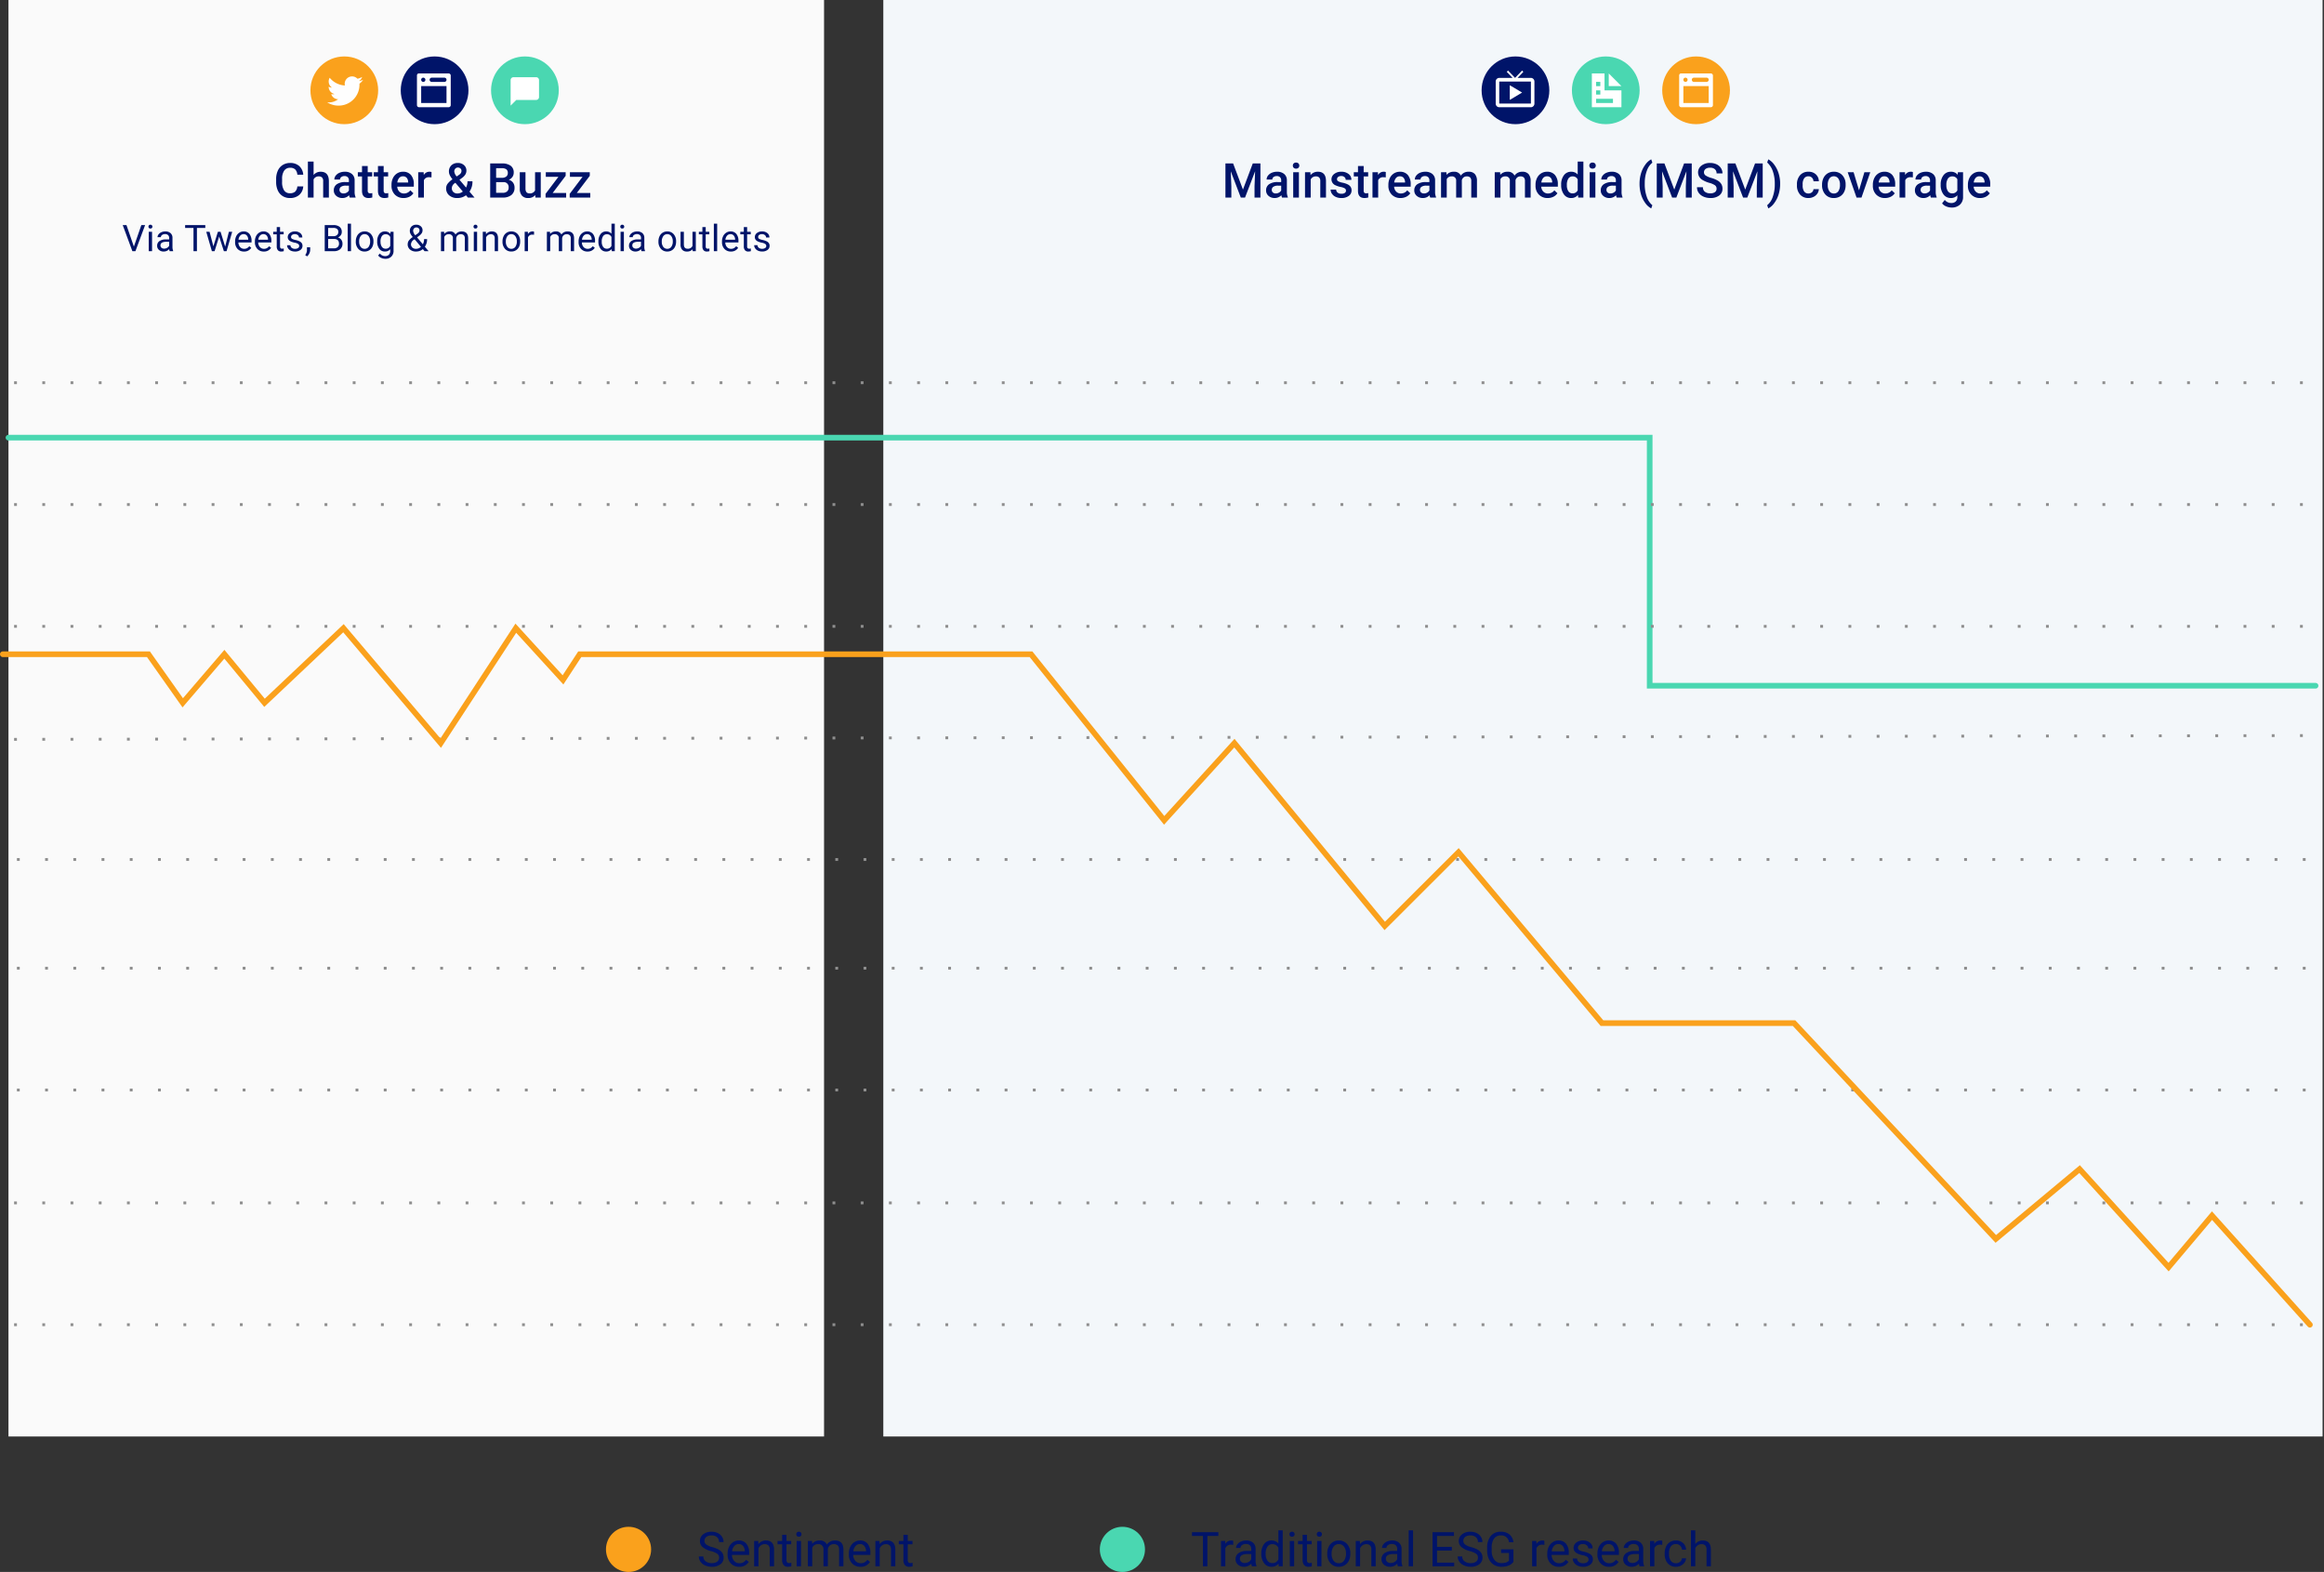 <svg xmlns="http://www.w3.org/2000/svg" width="823.501" height="557" viewBox="0 0 823.501 557">
  <rect x="0" y="0" width="823.501" height="557" fill="#333333" stroke="none"/>
  <g id="Component_118_1" data-name="Component 118 – 1" transform="translate(1)">
    <g id="Rectangle_8758" data-name="Rectangle 8758" transform="translate(312)" fill="#f3f7fa" stroke="#707070" stroke-width="1" stroke-dasharray="0 10">
      <rect width="510" height="509" stroke="none"/>
      <rect x="0.5" y="0.5" width="509" height="508" fill="none"/>
    </g>
    <g id="Rectangle_8759" data-name="Rectangle 8759" transform="translate(2)" fill="#fafafa" stroke="#707070" stroke-width="1" stroke-dasharray="0 10">
      <rect width="289" height="509" stroke="none"/>
      <rect x="0.5" y="0.5" width="288" height="508" fill="none"/>
    </g>
    <g id="Group_22987" data-name="Group 22987" transform="translate(-1034.029 -1345)">
      <path id="Path_12235" data-name="Path 12235" d="M4.964-5.387A7.494,7.494,0,0,1,1.98-6.836a2.768,2.768,0,0,1-.934-2.121,2.923,2.923,0,0,1,1.141-2.362,4.536,4.536,0,0,1,2.968-.934,4.951,4.951,0,0,1,2.22.481,3.651,3.651,0,0,1,1.511,1.328,3.4,3.4,0,0,1,.535,1.851h-1.6a2.2,2.2,0,0,0-.7-1.722,2.842,2.842,0,0,0-1.967-.627,2.907,2.907,0,0,0-1.839.519,1.729,1.729,0,0,0-.66,1.44,1.556,1.556,0,0,0,.627,1.249A6.152,6.152,0,0,0,5.416-6.8a9.879,9.879,0,0,1,2.357.934A3.577,3.577,0,0,1,9.035-4.673a3.04,3.04,0,0,1,.411,1.6A2.824,2.824,0,0,1,8.3-.718,4.884,4.884,0,0,1,5.238.166,5.681,5.681,0,0,1,2.914-.311,3.911,3.911,0,0,1,1.249-1.619,3.191,3.191,0,0,1,.664-3.5h1.6a2.082,2.082,0,0,0,.809,1.731,3.408,3.408,0,0,0,2.162.635,3.133,3.133,0,0,0,1.934-.515,1.672,1.672,0,0,0,.672-1.4,1.641,1.641,0,0,0-.623-1.374A7.178,7.178,0,0,0,4.964-5.387ZM14.975.166A3.924,3.924,0,0,1,12-1.033a4.452,4.452,0,0,1-1.146-3.208v-.282a5.39,5.39,0,0,1,.51-2.386A3.982,3.982,0,0,1,12.8-8.554a3.59,3.59,0,0,1,1.988-.594,3.364,3.364,0,0,1,2.723,1.154,5,5,0,0,1,.971,3.3v.639H12.393a3.193,3.193,0,0,0,.776,2.146,2.44,2.44,0,0,0,1.888.818,2.675,2.675,0,0,0,1.378-.332,3.462,3.462,0,0,0,.988-.88l.938.73A3.772,3.772,0,0,1,14.975.166Zm-.191-8.052a2.048,2.048,0,0,0-1.561.677,3.288,3.288,0,0,0-.78,1.9h4.5v-.116a2.925,2.925,0,0,0-.631-1.814A1.928,1.928,0,0,0,14.784-7.886Zm6.923-1.1.05,1.129a3.273,3.273,0,0,1,2.689-1.295q2.847,0,2.872,3.212V0H25.782V-5.943a2.068,2.068,0,0,0-.444-1.436,1.78,1.78,0,0,0-1.357-.465,2.216,2.216,0,0,0-1.312.4A2.706,2.706,0,0,0,21.79-6.4V0H20.254V-8.981Zm10.011-2.175v2.175h1.677v1.187H31.717v5.57a1.244,1.244,0,0,0,.224.809.944.944,0,0,0,.764.27,3.718,3.718,0,0,0,.73-.1V0a4.452,4.452,0,0,1-1.179.166A1.912,1.912,0,0,1,30.7-.457a2.675,2.675,0,0,1-.523-1.768v-5.57H28.546V-8.981h1.635v-2.175ZM36.855,0H35.32V-8.981h1.536ZM35.2-11.364a.917.917,0,0,1,.228-.631.857.857,0,0,1,.677-.257.87.87,0,0,1,.681.257.907.907,0,0,1,.232.631.877.877,0,0,1-.232.623.886.886,0,0,1-.681.249.872.872,0,0,1-.677-.249A.886.886,0,0,1,35.2-11.364Zm5.562,2.382.042,1a3.317,3.317,0,0,1,2.665-1.162A2.568,2.568,0,0,1,46.028-7.7a3.4,3.4,0,0,1,1.166-1.046,3.445,3.445,0,0,1,1.7-.4q2.955,0,3,3.129V0H50.361V-5.927a2.062,2.062,0,0,0-.44-1.44,1.937,1.937,0,0,0-1.478-.477,2.036,2.036,0,0,0-1.419.51,2.071,2.071,0,0,0-.656,1.374V0H44.824V-5.885a1.713,1.713,0,0,0-1.917-1.959A2.055,2.055,0,0,0,40.84-6.558V0H39.3V-8.981ZM57.939.166a3.924,3.924,0,0,1-2.972-1.2,4.452,4.452,0,0,1-1.146-3.208v-.282a5.39,5.39,0,0,1,.51-2.386A3.982,3.982,0,0,1,55.76-8.554a3.59,3.59,0,0,1,1.988-.594,3.364,3.364,0,0,1,2.723,1.154,5,5,0,0,1,.971,3.3v.639H55.358a3.193,3.193,0,0,0,.776,2.146,2.44,2.44,0,0,0,1.888.818A2.675,2.675,0,0,0,59.4-1.419a3.462,3.462,0,0,0,.988-.88l.938.73A3.772,3.772,0,0,1,57.939.166Zm-.191-8.052a2.048,2.048,0,0,0-1.561.677,3.288,3.288,0,0,0-.78,1.9h4.5v-.116a2.925,2.925,0,0,0-.631-1.814A1.928,1.928,0,0,0,57.749-7.886Zm6.923-1.1.05,1.129a3.273,3.273,0,0,1,2.689-1.295q2.847,0,2.872,3.212V0H68.747V-5.943A2.068,2.068,0,0,0,68.3-7.379a1.78,1.78,0,0,0-1.357-.465,2.216,2.216,0,0,0-1.312.4,2.706,2.706,0,0,0-.88,1.046V0H63.219V-8.981Zm10.011-2.175v2.175h1.677v1.187H74.682v5.57a1.244,1.244,0,0,0,.224.809.944.944,0,0,0,.764.27,3.718,3.718,0,0,0,.73-.1V0a4.452,4.452,0,0,1-1.179.166,1.912,1.912,0,0,1-1.552-.623,2.675,2.675,0,0,1-.523-1.768v-5.57H71.511V-8.981h1.635v-2.175Z" transform="translate(1280 1900)" fill="#001469"/>
      <path id="Path_12236" data-name="Path 12236" d="M9.753-10.774H5.869V0H4.283V-10.774H.407v-1.312H9.753ZM15.024-7.6a4.6,4.6,0,0,0-.755-.058,2.024,2.024,0,0,0-2.05,1.287V0H10.683V-8.981h1.494L12.2-7.944a2.391,2.391,0,0,1,2.142-1.2,1.569,1.569,0,0,1,.681.116ZM21.648,0a3.226,3.226,0,0,1-.216-.946A3.426,3.426,0,0,1,18.876.166,3.17,3.17,0,0,1,16.7-.585a2.43,2.43,0,0,1-.851-1.905,2.539,2.539,0,0,1,1.067-2.179,5.029,5.029,0,0,1,3-.776h1.494v-.706a1.725,1.725,0,0,0-.481-1.282,1.935,1.935,0,0,0-1.419-.477,2.239,2.239,0,0,0-1.378.415,1.223,1.223,0,0,0-.556,1H16.029a2.119,2.119,0,0,1,.477-1.3A3.258,3.258,0,0,1,17.8-8.782a4.356,4.356,0,0,1,1.8-.365,3.551,3.551,0,0,1,2.432.776,2.8,2.8,0,0,1,.913,2.137V-2.1a5.054,5.054,0,0,0,.315,1.967V0ZM19.1-1.17a2.7,2.7,0,0,0,1.37-.374,2.259,2.259,0,0,0,.938-.971V-4.358H20.2q-2.822,0-2.822,1.652a1.4,1.4,0,0,0,.481,1.129A1.85,1.85,0,0,0,19.1-1.17Zm5.877-3.4a5.261,5.261,0,0,1,.979-3.324,3.1,3.1,0,0,1,2.565-1.258,3.115,3.115,0,0,1,2.5,1.079V-12.75h1.536V0H31.145L31.07-.963A3.127,3.127,0,0,1,28.5.166a3.068,3.068,0,0,1-2.544-1.278,5.321,5.321,0,0,1-.984-3.337Zm1.536.174A3.984,3.984,0,0,0,27.144-2a2.039,2.039,0,0,0,1.743.863A2.24,2.24,0,0,0,31.02-2.449V-6.574A2.257,2.257,0,0,0,28.9-7.844a2.049,2.049,0,0,0-1.76.872A4.386,4.386,0,0,0,26.513-4.391ZM36.606,0H35.071V-8.981h1.536Zm-1.66-11.364a.917.917,0,0,1,.228-.631.857.857,0,0,1,.677-.257.87.87,0,0,1,.681.257.907.907,0,0,1,.232.631.877.877,0,0,1-.232.623.886.886,0,0,1-.681.249.872.872,0,0,1-.677-.249A.886.886,0,0,1,34.946-11.364Zm6.2.208v2.175h1.677v1.187H41.147v5.57a1.244,1.244,0,0,0,.224.809.944.944,0,0,0,.764.27,3.718,3.718,0,0,0,.73-.1V0a4.452,4.452,0,0,1-1.179.166,1.912,1.912,0,0,1-1.552-.623,2.675,2.675,0,0,1-.523-1.768v-5.57H37.976V-8.981h1.635v-2.175ZM46.285,0H44.75V-8.981h1.536Zm-1.66-11.364a.917.917,0,0,1,.228-.631.857.857,0,0,1,.677-.257.87.87,0,0,1,.681.257.907.907,0,0,1,.232.631.877.877,0,0,1-.232.623.886.886,0,0,1-.681.249.872.872,0,0,1-.677-.249A.886.886,0,0,1,44.625-11.364Zm3.71,6.79a5.3,5.3,0,0,1,.519-2.374A3.87,3.87,0,0,1,50.3-8.575a3.932,3.932,0,0,1,2.113-.573,3.788,3.788,0,0,1,2.968,1.27A4.886,4.886,0,0,1,56.512-4.5v.108a5.351,5.351,0,0,1-.5,2.353A3.813,3.813,0,0,1,54.573-.415a3.977,3.977,0,0,1-2.146.581A3.778,3.778,0,0,1,49.469-1.1a4.861,4.861,0,0,1-1.133-3.362Zm1.544.183a3.842,3.842,0,0,0,.693,2.4,2.218,2.218,0,0,0,1.855.9A2.2,2.2,0,0,0,54.287-2a4.2,4.2,0,0,0,.689-2.569,3.836,3.836,0,0,0-.7-2.395,2.23,2.23,0,0,0-1.864-.917,2.205,2.205,0,0,0-1.834.9A4.17,4.17,0,0,0,49.879-4.391ZM59.89-8.981l.05,1.129a3.273,3.273,0,0,1,2.689-1.295q2.847,0,2.872,3.212V0H63.966V-5.943a2.068,2.068,0,0,0-.444-1.436,1.78,1.78,0,0,0-1.357-.465,2.216,2.216,0,0,0-1.312.4,2.706,2.706,0,0,0-.88,1.046V0H58.438V-8.981ZM73.362,0a3.226,3.226,0,0,1-.216-.946A3.426,3.426,0,0,1,70.59.166a3.17,3.17,0,0,1-2.179-.751A2.43,2.43,0,0,1,67.56-2.49a2.539,2.539,0,0,1,1.067-2.179,5.029,5.029,0,0,1,3-.776h1.494v-.706a1.725,1.725,0,0,0-.481-1.282,1.935,1.935,0,0,0-1.419-.477,2.239,2.239,0,0,0-1.378.415,1.223,1.223,0,0,0-.556,1H67.743a2.119,2.119,0,0,1,.477-1.3,3.258,3.258,0,0,1,1.295-.992,4.356,4.356,0,0,1,1.8-.365,3.551,3.551,0,0,1,2.432.776,2.8,2.8,0,0,1,.913,2.137V-2.1a5.054,5.054,0,0,0,.315,1.967V0ZM70.814-1.17a2.7,2.7,0,0,0,1.37-.374,2.259,2.259,0,0,0,.938-.971V-4.358h-1.2q-2.822,0-2.822,1.652a1.4,1.4,0,0,0,.481,1.129A1.85,1.85,0,0,0,70.814-1.17ZM78.733,0H77.2V-12.75h1.536ZM92.471-5.586H87.233V-1.3h6.084V0H85.639V-12.086h7.6v1.312h-6V-6.89h5.238Zm6.392.2a7.494,7.494,0,0,1-2.984-1.448,2.768,2.768,0,0,1-.934-2.121,2.923,2.923,0,0,1,1.141-2.362,4.536,4.536,0,0,1,2.968-.934,4.951,4.951,0,0,1,2.22.481,3.651,3.651,0,0,1,1.511,1.328,3.4,3.4,0,0,1,.535,1.851h-1.6a2.2,2.2,0,0,0-.7-1.722,2.842,2.842,0,0,0-1.967-.627,2.907,2.907,0,0,0-1.839.519,1.729,1.729,0,0,0-.66,1.44,1.556,1.556,0,0,0,.627,1.249,6.152,6.152,0,0,0,2.133.934,9.879,9.879,0,0,1,2.357.934,3.577,3.577,0,0,1,1.262,1.191,3.04,3.04,0,0,1,.411,1.6A2.824,2.824,0,0,1,102.2-.718a4.884,4.884,0,0,1-3.063.884,5.681,5.681,0,0,1-2.324-.477,3.911,3.911,0,0,1-1.664-1.307A3.191,3.191,0,0,1,94.563-3.5h1.6a2.082,2.082,0,0,0,.809,1.731,3.408,3.408,0,0,0,2.162.635,3.133,3.133,0,0,0,1.934-.515,1.672,1.672,0,0,0,.672-1.4,1.641,1.641,0,0,0-.623-1.374A7.177,7.177,0,0,0,98.862-5.387Zm15.448,3.8A3.682,3.682,0,0,1,112.6-.27a6.924,6.924,0,0,1-2.561.436,4.966,4.966,0,0,1-2.623-.693A4.618,4.618,0,0,1,105.64-2.5,6.809,6.809,0,0,1,105-5.462V-6.516a6.356,6.356,0,0,1,1.274-4.233,4.44,4.44,0,0,1,3.582-1.5,4.586,4.586,0,0,1,3.046.967,4.213,4.213,0,0,1,1.411,2.743h-1.594a2.633,2.633,0,0,0-2.855-2.4,2.822,2.822,0,0,0-2.428,1.125,5.488,5.488,0,0,0-.834,3.258v.988a5.144,5.144,0,0,0,.93,3.233,3.014,3.014,0,0,0,2.515,1.2,5.543,5.543,0,0,0,1.569-.2,2.425,2.425,0,0,0,1.112-.672V-4.723h-2.8V-6.018h4.383ZM125.275-7.6a4.6,4.6,0,0,0-.755-.058,2.024,2.024,0,0,0-2.05,1.287V0h-1.536V-8.981h1.494l.025,1.038a2.391,2.391,0,0,1,2.142-1.2,1.569,1.569,0,0,1,.681.116Zm5.138,7.77a3.924,3.924,0,0,1-2.972-1.2A4.452,4.452,0,0,1,126.3-4.242v-.282a5.39,5.39,0,0,1,.51-2.386,3.982,3.982,0,0,1,1.428-1.644,3.59,3.59,0,0,1,1.988-.594,3.364,3.364,0,0,1,2.723,1.154,5,5,0,0,1,.971,3.3v.639h-6.084a3.193,3.193,0,0,0,.776,2.146,2.44,2.44,0,0,0,1.888.818,2.675,2.675,0,0,0,1.378-.332,3.462,3.462,0,0,0,.988-.88l.938.73A3.772,3.772,0,0,1,130.414.166Zm-.191-8.052a2.048,2.048,0,0,0-1.561.677,3.288,3.288,0,0,0-.78,1.9h4.5v-.116a2.925,2.925,0,0,0-.631-1.814A1.928,1.928,0,0,0,130.223-7.886Zm10.7,5.5a1.13,1.13,0,0,0-.469-.967,4.514,4.514,0,0,0-1.635-.594,7.731,7.731,0,0,1-1.851-.6,2.633,2.633,0,0,1-1.013-.83,1.986,1.986,0,0,1-.328-1.146,2.33,2.33,0,0,1,.934-1.868,3.647,3.647,0,0,1,2.386-.764,3.753,3.753,0,0,1,2.478.789,2.5,2.5,0,0,1,.95,2.017h-1.544a1.386,1.386,0,0,0-.535-1.087,2.006,2.006,0,0,0-1.349-.457,2.1,2.1,0,0,0-1.312.365,1.15,1.15,0,0,0-.473.955.932.932,0,0,0,.44.838,5.413,5.413,0,0,0,1.59.54,8.283,8.283,0,0,1,1.864.614,2.718,2.718,0,0,1,1.058.859,2.112,2.112,0,0,1,.344,1.224A2.3,2.3,0,0,1,141.5-.56a4.039,4.039,0,0,1-2.5.726,4.523,4.523,0,0,1-1.909-.382,3.105,3.105,0,0,1-1.3-1.067,2.571,2.571,0,0,1-.469-1.482h1.536a1.59,1.59,0,0,0,.618,1.224A2.4,2.4,0,0,0,139-1.087a2.476,2.476,0,0,0,1.4-.353A1.084,1.084,0,0,0,140.922-2.382ZM148.186.166a3.924,3.924,0,0,1-2.972-1.2,4.452,4.452,0,0,1-1.146-3.208v-.282a5.39,5.39,0,0,1,.51-2.386,3.982,3.982,0,0,1,1.428-1.644,3.59,3.59,0,0,1,1.988-.594,3.364,3.364,0,0,1,2.723,1.154,5,5,0,0,1,.971,3.3v.639H145.6a3.193,3.193,0,0,0,.776,2.146,2.44,2.44,0,0,0,1.888.818,2.675,2.675,0,0,0,1.378-.332,3.462,3.462,0,0,0,.988-.88l.938.73A3.772,3.772,0,0,1,148.186.166Zm-.191-8.052a2.048,2.048,0,0,0-1.561.677,3.288,3.288,0,0,0-.78,1.9h4.5v-.116a2.925,2.925,0,0,0-.631-1.814A1.928,1.928,0,0,0,147.995-7.886ZM159.01,0a3.226,3.226,0,0,1-.216-.946A3.426,3.426,0,0,1,156.237.166a3.17,3.17,0,0,1-2.179-.751,2.43,2.43,0,0,1-.851-1.905,2.539,2.539,0,0,1,1.067-2.179,5.029,5.029,0,0,1,3-.776h1.494v-.706a1.725,1.725,0,0,0-.481-1.282,1.935,1.935,0,0,0-1.419-.477,2.239,2.239,0,0,0-1.378.415,1.223,1.223,0,0,0-.556,1H153.39a2.119,2.119,0,0,1,.477-1.3,3.258,3.258,0,0,1,1.295-.992,4.356,4.356,0,0,1,1.8-.365,3.551,3.551,0,0,1,2.432.776,2.8,2.8,0,0,1,.913,2.137V-2.1a5.054,5.054,0,0,0,.315,1.967V0Zm-2.548-1.17a2.7,2.7,0,0,0,1.37-.374,2.259,2.259,0,0,0,.938-.971V-4.358h-1.2q-2.822,0-2.822,1.652a1.4,1.4,0,0,0,.481,1.129A1.85,1.85,0,0,0,156.461-1.17ZM167.053-7.6a4.6,4.6,0,0,0-.755-.058,2.024,2.024,0,0,0-2.05,1.287V0h-1.536V-8.981h1.494l.025,1.038a2.391,2.391,0,0,1,2.142-1.2,1.569,1.569,0,0,1,.681.116Zm4.856,6.516a2.212,2.212,0,0,0,1.436-.5,1.752,1.752,0,0,0,.681-1.245h1.453a2.785,2.785,0,0,1-.531,1.469A3.5,3.5,0,0,1,173.64-.249a3.772,3.772,0,0,1-1.731.415,3.7,3.7,0,0,1-2.918-1.224,4.877,4.877,0,0,1-1.083-3.349v-.257A5.407,5.407,0,0,1,168.39-7a3.667,3.667,0,0,1,1.382-1.585,3.926,3.926,0,0,1,2.129-.564,3.6,3.6,0,0,1,2.511.9,3.234,3.234,0,0,1,1.067,2.349h-1.453a2.116,2.116,0,0,0-.66-1.432,2.053,2.053,0,0,0-1.465-.56,2.149,2.149,0,0,0-1.814.843,3.957,3.957,0,0,0-.643,2.436v.291a3.878,3.878,0,0,0,.639,2.391A2.16,2.16,0,0,0,171.909-1.087Zm6.832-6.807A3.265,3.265,0,0,1,181.4-9.147q2.847,0,2.872,3.212V0h-1.536V-5.943a2.068,2.068,0,0,0-.444-1.436,1.78,1.78,0,0,0-1.357-.465,2.216,2.216,0,0,0-1.312.4,2.706,2.706,0,0,0-.88,1.046V0h-1.536V-12.75h1.536Z" transform="translate(1455 1900)" fill="#001469"/>
      <circle id="Ellipse_366" data-name="Ellipse 366" cx="8" cy="8" r="8" transform="translate(1422.75 1886)" fill="#4ad7b1"/>
      <circle id="Ellipse_367" data-name="Ellipse 367" cx="8" cy="8" r="8" transform="translate(1247.75 1886)" fill="#faa11c"/>
    </g>
    <path id="Path_12170" data-name="Path 12170" d="M15782.626,1656.211h581.561v87.908h235.948" transform="translate(-15780.626 -1501.131)" fill="none" stroke="#4ad7b1" stroke-linecap="round" stroke-width="2"/>
    <line id="Line_1587" data-name="Line 1587" x2="816.195" transform="translate(5.489 343.066)" fill="none" stroke="#8e8e8e" stroke-linecap="square" stroke-width="1" stroke-dasharray="0 10"/>
    <line id="Line_1593" data-name="Line 1593" x2="816.195" transform="translate(5.489 386.23)" fill="none" stroke="#8e8e8e" stroke-linecap="square" stroke-width="1" stroke-dasharray="0 10"/>
    <line id="Line_1592" data-name="Line 1592" x2="816.195" transform="translate(5.489 304.548)" fill="none" stroke="#8e8e8e" stroke-linecap="square" stroke-width="1" stroke-dasharray="0 10"/>
    <line id="Line_1588" data-name="Line 1588" y1="1.352" x2="817.508" transform="translate(4.492 260.629)" fill="none" stroke="#8e8e8e" stroke-linecap="square" stroke-width="1" stroke-dasharray="0 10"/>
    <line id="Line_1589" data-name="Line 1589" x2="817.017" transform="translate(4.492 178.775)" fill="none" stroke="#8e8e8e" stroke-linecap="square" stroke-width="1" stroke-dasharray="0 10"/>
    <line id="Line_1595" data-name="Line 1595" x2="817.017" transform="translate(4.492 135.612)" fill="none" stroke="#8e8e8e" stroke-linecap="square" stroke-width="1" stroke-dasharray="0 10"/>
    <line id="Line_1591" data-name="Line 1591" x2="817.017" transform="translate(4.492 221.937)" fill="none" stroke="#8e8e8e" stroke-linecap="square" stroke-width="1" stroke-dasharray="0 10"/>
    <line id="Line_1586" data-name="Line 1586" x2="817.405" transform="translate(4.492 426.23)" fill="none" stroke="#8e8e8e" stroke-linecap="square" stroke-width="1" stroke-dasharray="0 10"/>
    <line id="Line_1594" data-name="Line 1594" x2="817.405" transform="translate(4.492 469.395)" fill="none" stroke="#8e8e8e" stroke-linecap="square" stroke-width="1" stroke-dasharray="0 10"/>
    <path id="Path_12238" data-name="Path 12238" d="M10.451-3.935A4.364,4.364,0,0,1,9.023-.917,4.867,4.867,0,0,1,5.711.166,4.713,4.713,0,0,1,3.167-.519a4.5,4.5,0,0,1-1.7-1.947A7.024,7.024,0,0,1,.847-5.4V-6.524a7.075,7.075,0,0,1,.606-3.013,4.567,4.567,0,0,1,1.739-2.009,4.851,4.851,0,0,1,2.619-.706,4.66,4.66,0,0,1,3.221,1.087,4.543,4.543,0,0,1,1.419,3.071H8.359a2.985,2.985,0,0,0-.76-1.88,2.51,2.51,0,0,0-1.789-.577,2.453,2.453,0,0,0-2.1,1,5,5,0,0,0-.751,2.934v1.071a5.3,5.3,0,0,0,.7,2.988A2.328,2.328,0,0,0,5.711-1.527,2.715,2.715,0,0,0,7.57-2.083a2.9,2.9,0,0,0,.789-1.851ZM14.12-8a3.157,3.157,0,0,1,2.5-1.146q2.872,0,2.914,3.279V0H17.515V-5.794a1.773,1.773,0,0,0-.4-1.316A1.646,1.646,0,0,0,15.929-7.5a1.943,1.943,0,0,0-1.81,1.079V0H12.1V-12.75H14.12ZM26.936,0A3.113,3.113,0,0,1,26.7-.838a3.14,3.14,0,0,1-2.357,1,3.169,3.169,0,0,1-2.208-.772,2.47,2.47,0,0,1-.855-1.909,2.55,2.55,0,0,1,1.067-2.2A5.169,5.169,0,0,1,25.4-5.487h1.237v-.589a1.573,1.573,0,0,0-.39-1.116,1.547,1.547,0,0,0-1.187-.419,1.777,1.777,0,0,0-1.129.344,1.066,1.066,0,0,0-.44.876H21.474a2.239,2.239,0,0,1,.49-1.382A3.263,3.263,0,0,1,23.3-8.782a4.68,4.68,0,0,1,1.88-.365,3.769,3.769,0,0,1,2.515.793,2.827,2.827,0,0,1,.963,2.229v4.051a4.591,4.591,0,0,0,.34,1.934V0ZM24.72-1.453a2.294,2.294,0,0,0,1.125-.291,1.941,1.941,0,0,0,.793-.78V-4.217H25.55a2.973,2.973,0,0,0-1.685.39,1.264,1.264,0,0,0-.564,1.1,1.179,1.179,0,0,0,.386.926A1.5,1.5,0,0,0,24.72-1.453Zm8.575-9.712v2.183H34.88v1.494H33.294v5.014a1.1,1.1,0,0,0,.2.743.943.943,0,0,0,.726.228,3.107,3.107,0,0,0,.706-.083V-.025A4.968,4.968,0,0,1,33.6.166q-2.324,0-2.324-2.565V-7.487H29.8V-8.981h1.478v-2.183Zm5.653,0v2.183h1.585v1.494H38.947v5.014a1.1,1.1,0,0,0,.2.743.943.943,0,0,0,.726.228,3.107,3.107,0,0,0,.706-.083V-.025a4.968,4.968,0,0,1-1.328.191Q36.93.166,36.93-2.4V-7.487H35.453V-8.981H36.93v-2.183ZM46.028.166a4.173,4.173,0,0,1-3.109-1.208,4.381,4.381,0,0,1-1.191-3.217v-.249a5.389,5.389,0,0,1,.519-2.4A3.949,3.949,0,0,1,43.7-8.558,3.851,3.851,0,0,1,45.8-9.147a3.525,3.525,0,0,1,2.835,1.17,4.949,4.949,0,0,1,1,3.312v.813H43.762a2.7,2.7,0,0,0,.743,1.76,2.23,2.23,0,0,0,1.639.647A2.731,2.731,0,0,0,48.4-2.565l1.087,1.038a3.631,3.631,0,0,1-1.44,1.249A4.509,4.509,0,0,1,46.028.166Zm-.241-7.695a1.7,1.7,0,0,0-1.341.581,3.012,3.012,0,0,0-.652,1.619h3.843v-.149A2.452,2.452,0,0,0,47.1-7.01,1.686,1.686,0,0,0,45.787-7.529Zm10.11.39a4.991,4.991,0,0,0-.822-.066,1.85,1.85,0,0,0-1.868,1.063V0H51.191V-8.981h1.926l.05,1a2.273,2.273,0,0,1,2.025-1.17,1.888,1.888,0,0,1,.714.116Zm5.188,3.876a2.765,2.765,0,0,1,.457-1.54,7.167,7.167,0,0,1,1.8-1.664,7.523,7.523,0,0,1-.984-1.511,2.944,2.944,0,0,1-.278-1.2,2.961,2.961,0,0,1,.863-2.245,3.222,3.222,0,0,1,2.324-.826,3.066,3.066,0,0,1,2.162.776,2.508,2.508,0,0,1,.843,1.922,2.648,2.648,0,0,1-.382,1.39A4.525,4.525,0,0,1,66.639-6.9l-.822.6,2.333,2.756a4.82,4.82,0,0,0,.506-2.216h1.751A6.037,6.037,0,0,1,69.361-2.1L71.138,0H68.8l-.681-.805a5,5,0,0,1-3.088.971,4.172,4.172,0,0,1-2.868-.95A3.151,3.151,0,0,1,61.085-3.262Zm4,1.818A3.079,3.079,0,0,0,67-2.125l-2.64-3.113-.257.183a2.157,2.157,0,0,0-1,1.727,1.811,1.811,0,0,0,.54,1.361A1.987,1.987,0,0,0,65.086-1.444ZM63.974-9.23a3.087,3.087,0,0,0,.855,1.751l.921-.631.257-.208a1.494,1.494,0,0,0,.515-1.17,1.072,1.072,0,0,0-.357-.809,1.267,1.267,0,0,0-.9-.336,1.183,1.183,0,0,0-.938.4A1.47,1.47,0,0,0,63.974-9.23ZM76.7,0V-12.086h4.142a5.057,5.057,0,0,1,3.121.822,2.894,2.894,0,0,1,1.071,2.449,2.61,2.61,0,0,1-.448,1.494,2.885,2.885,0,0,1-1.312,1.029,2.668,2.668,0,0,1,1.515,1,2.913,2.913,0,0,1,.535,1.764A3.218,3.218,0,0,1,84.232-.913,4.746,4.746,0,0,1,81.107,0Zm2.1-5.454v3.777h2.333a2.257,2.257,0,0,0,1.544-.49,1.719,1.719,0,0,0,.556-1.361,1.725,1.725,0,0,0-1.926-1.926ZM78.8-7h2.059a2.381,2.381,0,0,0,1.531-.444A1.522,1.522,0,0,0,82.941-8.7a1.542,1.542,0,0,0-.51-1.295,2.578,2.578,0,0,0-1.59-.4H78.8ZM92.67-.88A3.128,3.128,0,0,1,90.146.166a2.788,2.788,0,0,1-2.212-.855,3.637,3.637,0,0,1-.751-2.474V-8.981H89.2v5.794q0,1.71,1.419,1.71A1.993,1.993,0,0,0,92.6-2.532v-6.45h2.017V0h-1.9Zm6.159-.73h4.781V0H96.322V-1.32l4.557-6.035H96.405V-8.981h7.031V-7.7Zm8.55,0h4.781V0h-7.288V-1.32l4.557-6.035h-4.474V-8.981h7.031V-7.7Z" transform="translate(96 70)" fill="#001469"/>
    <path id="Path_12239" data-name="Path 12239" d="M3.951-12.086,7.438-2.822l3.478-9.264H13.63V0H11.538V-3.984l.208-5.329L8.176,0h-1.5L3.113-9.305,3.32-3.984V0H1.229V-12.086ZM21.283,0a3.113,3.113,0,0,1-.232-.838,3.14,3.14,0,0,1-2.357,1,3.169,3.169,0,0,1-2.208-.772,2.47,2.47,0,0,1-.855-1.909,2.55,2.55,0,0,1,1.067-2.2,5.169,5.169,0,0,1,3.051-.768h1.237v-.589a1.573,1.573,0,0,0-.39-1.116,1.547,1.547,0,0,0-1.187-.419,1.777,1.777,0,0,0-1.129.344,1.066,1.066,0,0,0-.44.876H15.821a2.239,2.239,0,0,1,.49-1.382,3.263,3.263,0,0,1,1.332-1.009,4.68,4.68,0,0,1,1.88-.365,3.769,3.769,0,0,1,2.515.793A2.827,2.827,0,0,1,23-6.126v4.051a4.591,4.591,0,0,0,.34,1.934V0ZM19.067-1.453a2.294,2.294,0,0,0,1.125-.291,1.941,1.941,0,0,0,.793-.78V-4.217H19.9a2.973,2.973,0,0,0-1.685.39,1.264,1.264,0,0,0-.564,1.1,1.179,1.179,0,0,0,.386.926A1.5,1.5,0,0,0,19.067-1.453ZM27.26,0H25.243V-8.981H27.26ZM25.118-11.314a1.071,1.071,0,0,1,.295-.772,1.113,1.113,0,0,1,.843-.307,1.127,1.127,0,0,1,.847.307,1.062,1.062,0,0,1,.3.772,1.038,1.038,0,0,1-.3.76,1.136,1.136,0,0,1-.847.3,1.122,1.122,0,0,1-.843-.3A1.046,1.046,0,0,1,25.118-11.314Zm6.209,2.333.058,1.038A3.229,3.229,0,0,1,34-9.147q2.806,0,2.855,3.212V0H34.838V-5.819a1.85,1.85,0,0,0-.369-1.266A1.554,1.554,0,0,0,33.261-7.5a1.944,1.944,0,0,0-1.818,1.1V0H29.426V-8.981ZM43.944-2.44a.914.914,0,0,0-.444-.822,4.723,4.723,0,0,0-1.473-.5,7.574,7.574,0,0,1-1.718-.548A2.293,2.293,0,0,1,38.8-6.425a2.391,2.391,0,0,1,.979-1.942,3.872,3.872,0,0,1,2.49-.78,4.029,4.029,0,0,1,2.6.8,2.529,2.529,0,0,1,.992,2.067H43.845a1.243,1.243,0,0,0-.432-.967,1.654,1.654,0,0,0-1.146-.386,1.787,1.787,0,0,0-1.083.307.968.968,0,0,0-.419.822.818.818,0,0,0,.39.722,5.365,5.365,0,0,0,1.577.519,7.466,7.466,0,0,1,1.864.623,2.639,2.639,0,0,1,1,.867,2.212,2.212,0,0,1,.328,1.229,2.34,2.34,0,0,1-1,1.963,4.283,4.283,0,0,1-2.631.751,4.644,4.644,0,0,1-1.967-.4,3.238,3.238,0,0,1-1.345-1.1,2.594,2.594,0,0,1-.481-1.5h1.959a1.421,1.421,0,0,0,.54,1.1,2.1,2.1,0,0,0,1.32.386,2.04,2.04,0,0,0,1.212-.3A.938.938,0,0,0,43.944-2.44Zm6.267-8.724v2.183H51.8v1.494H50.211v5.014a1.1,1.1,0,0,0,.2.743.943.943,0,0,0,.726.228,3.107,3.107,0,0,0,.706-.083V-.025a4.968,4.968,0,0,1-1.328.191q-2.324,0-2.324-2.565V-7.487H46.717V-8.981h1.478v-2.183Zm7.828,4.026a4.991,4.991,0,0,0-.822-.066A1.85,1.85,0,0,0,55.35-6.143V0H53.333V-8.981h1.926l.05,1a2.273,2.273,0,0,1,2.025-1.17,1.888,1.888,0,0,1,.714.116Zm5.229,7.3A4.173,4.173,0,0,1,60.16-1.042a4.381,4.381,0,0,1-1.191-3.217v-.249a5.389,5.389,0,0,1,.519-2.4,3.949,3.949,0,0,1,1.457-1.648,3.851,3.851,0,0,1,2.092-.589,3.525,3.525,0,0,1,2.835,1.17,4.949,4.949,0,0,1,1,3.312v.813H61a2.7,2.7,0,0,0,.743,1.76,2.23,2.23,0,0,0,1.639.647,2.731,2.731,0,0,0,2.258-1.121L66.73-1.527A3.631,3.631,0,0,1,65.29-.278,4.509,4.509,0,0,1,63.269.166Zm-.241-7.695a1.7,1.7,0,0,0-1.341.581,3.012,3.012,0,0,0-.652,1.619h3.843v-.149a2.452,2.452,0,0,0-.54-1.531A1.686,1.686,0,0,0,63.028-7.529ZM73.8,0a3.113,3.113,0,0,1-.232-.838,3.14,3.14,0,0,1-2.357,1A3.169,3.169,0,0,1,69-.606a2.47,2.47,0,0,1-.855-1.909,2.55,2.55,0,0,1,1.067-2.2,5.169,5.169,0,0,1,3.051-.768H73.5v-.589a1.573,1.573,0,0,0-.39-1.116,1.547,1.547,0,0,0-1.187-.419,1.777,1.777,0,0,0-1.129.344,1.066,1.066,0,0,0-.44.876H68.34a2.239,2.239,0,0,1,.49-1.382,3.263,3.263,0,0,1,1.332-1.009,4.68,4.68,0,0,1,1.88-.365,3.769,3.769,0,0,1,2.515.793,2.827,2.827,0,0,1,.963,2.229v4.051a4.591,4.591,0,0,0,.34,1.934V0ZM71.586-1.453a2.294,2.294,0,0,0,1.125-.291,1.941,1.941,0,0,0,.793-.78V-4.217H72.416a2.973,2.973,0,0,0-1.685.39,1.264,1.264,0,0,0-.564,1.1,1.179,1.179,0,0,0,.386.926A1.5,1.5,0,0,0,71.586-1.453ZM79.53-8.981l.058.938a3.232,3.232,0,0,1,2.59-1.1A2.483,2.483,0,0,1,84.643-7.77,3.186,3.186,0,0,1,87.4-9.147a2.8,2.8,0,0,1,2.212.822A3.618,3.618,0,0,1,90.354-5.9V0H88.337V-5.844A1.786,1.786,0,0,0,87.963-7.1a1.635,1.635,0,0,0-1.237-.4,1.679,1.679,0,0,0-1.125.369,1.948,1.948,0,0,0-.61.967L85,0H82.983V-5.91A1.439,1.439,0,0,0,81.364-7.5a1.776,1.776,0,0,0-1.718.988V0H77.629V-8.981Zm19.025,0,.058.938a3.232,3.232,0,0,1,2.59-1.1,2.483,2.483,0,0,1,2.465,1.378,3.186,3.186,0,0,1,2.756-1.378,2.8,2.8,0,0,1,2.212.822,3.618,3.618,0,0,1,.743,2.424V0h-2.017V-5.844a1.786,1.786,0,0,0-.374-1.253,1.635,1.635,0,0,0-1.237-.4,1.679,1.679,0,0,0-1.125.369,1.948,1.948,0,0,0-.61.967L104.025,0h-2.017V-5.91A1.439,1.439,0,0,0,100.39-7.5a1.776,1.776,0,0,0-1.718.988V0H96.654V-8.981ZM115.406.166A4.173,4.173,0,0,1,112.3-1.042a4.381,4.381,0,0,1-1.191-3.217v-.249a5.389,5.389,0,0,1,.519-2.4,3.949,3.949,0,0,1,1.457-1.648,3.851,3.851,0,0,1,2.092-.589,3.525,3.525,0,0,1,2.835,1.17,4.949,4.949,0,0,1,1,3.312v.813H113.14a2.7,2.7,0,0,0,.743,1.76,2.23,2.23,0,0,0,1.639.647,2.731,2.731,0,0,0,2.258-1.121l1.087,1.038a3.631,3.631,0,0,1-1.44,1.249A4.509,4.509,0,0,1,115.406.166Zm-.241-7.695a1.7,1.7,0,0,0-1.341.581,3.012,3.012,0,0,0-.652,1.619h3.843v-.149a2.452,2.452,0,0,0-.54-1.531A1.686,1.686,0,0,0,115.165-7.529Zm5.03,2.972a5.34,5.34,0,0,1,.963-3.333,3.085,3.085,0,0,1,2.582-1.258,2.931,2.931,0,0,1,2.308,1v-4.6h2.017V0h-1.826l-.1-.93a2.973,2.973,0,0,1-2.416,1.1,3.068,3.068,0,0,1-2.552-1.27A5.535,5.535,0,0,1,120.2-4.557Zm2.017.174a3.739,3.739,0,0,0,.527,2.137,1.71,1.71,0,0,0,1.5.768,1.9,1.9,0,0,0,1.81-1.1V-6.417A1.876,1.876,0,0,0,124.254-7.5a1.723,1.723,0,0,0-1.511.776A4.163,4.163,0,0,0,122.212-4.383ZM132.314,0H130.3V-8.981h2.017Zm-2.142-11.314a1.07,1.07,0,0,1,.295-.772,1.113,1.113,0,0,1,.843-.307,1.127,1.127,0,0,1,.847.307,1.062,1.062,0,0,1,.3.772,1.038,1.038,0,0,1-.3.76,1.136,1.136,0,0,1-.847.3,1.122,1.122,0,0,1-.843-.3A1.046,1.046,0,0,1,130.173-11.314ZM139.876,0a3.113,3.113,0,0,1-.232-.838,3.14,3.14,0,0,1-2.357,1,3.169,3.169,0,0,1-2.208-.772,2.47,2.47,0,0,1-.855-1.909,2.55,2.55,0,0,1,1.067-2.2,5.169,5.169,0,0,1,3.051-.768h1.237v-.589a1.573,1.573,0,0,0-.39-1.116A1.547,1.547,0,0,0,138-7.612a1.777,1.777,0,0,0-1.129.344,1.066,1.066,0,0,0-.44.876h-2.017a2.239,2.239,0,0,1,.49-1.382,3.263,3.263,0,0,1,1.332-1.009,4.68,4.68,0,0,1,1.88-.365,3.769,3.769,0,0,1,2.515.793,2.827,2.827,0,0,1,.963,2.229v4.051a4.591,4.591,0,0,0,.34,1.934V0ZM137.66-1.453a2.294,2.294,0,0,0,1.125-.291,1.941,1.941,0,0,0,.793-.78V-4.217H138.49a2.973,2.973,0,0,0-1.685.39,1.264,1.264,0,0,0-.564,1.1,1.179,1.179,0,0,0,.386.926A1.5,1.5,0,0,0,137.66-1.453Zm10.31-3.461a12.649,12.649,0,0,1,.515-3.64A9.991,9.991,0,0,1,150-11.634a6,6,0,0,1,2.108-1.905l.4,1.179a6.162,6.162,0,0,0-1.9,2.71,12.138,12.138,0,0,0-.793,4.171l-.008.714a13.2,13.2,0,0,0,.71,4.487,6.612,6.612,0,0,0,1.988,3l-.4,1.121a6.009,6.009,0,0,1-2.113-1.913,9.989,9.989,0,0,1-1.511-3.08A13.148,13.148,0,0,1,147.97-4.914Zm8.815-7.172,3.486,9.264,3.478-9.264h2.714V0h-2.092V-3.984l.208-5.329L161.01,0h-1.5l-3.561-9.305.208,5.321V0h-2.092V-12.086Zm18.478,8.973a1.459,1.459,0,0,0-.56-1.229,6.741,6.741,0,0,0-2.021-.872,9.76,9.76,0,0,1-2.324-.979A3.1,3.1,0,0,1,168.705-8.9a2.945,2.945,0,0,1,1.191-2.407,4.821,4.821,0,0,1,3.092-.946,5.223,5.223,0,0,1,2.25.465,3.692,3.692,0,0,1,1.552,1.324,3.4,3.4,0,0,1,.564,1.905h-2.092a1.894,1.894,0,0,0-.594-1.482,2.45,2.45,0,0,0-1.7-.535,2.558,2.558,0,0,0-1.6.44,1.465,1.465,0,0,0-.569,1.229,1.325,1.325,0,0,0,.614,1.108,7.076,7.076,0,0,0,2.025.863,9.317,9.317,0,0,1,2.266.955,3.6,3.6,0,0,1,1.253,1.229,3.2,3.2,0,0,1,.4,1.623,2.876,2.876,0,0,1-1.158,2.4,5.023,5.023,0,0,1-3.142.892,5.9,5.9,0,0,1-2.411-.486,4.051,4.051,0,0,1-1.71-1.341,3.341,3.341,0,0,1-.61-1.992h2.1a1.955,1.955,0,0,0,.681,1.594,2.981,2.981,0,0,0,1.951.564,2.59,2.59,0,0,0,1.648-.444A1.433,1.433,0,0,0,175.263-3.113Zm6.666-8.973,3.486,9.264,3.478-9.264h2.714V0h-2.092V-3.984l.208-5.329L186.153,0h-1.5L181.09-9.305l.208,5.321V0h-2.092V-12.086Zm15.854,7.3a12.489,12.489,0,0,1-.506,3.557A10.078,10.078,0,0,1,195.741,1.9a6.014,6.014,0,0,1-2.15,1.947l-.4-1.121A6.379,6.379,0,0,0,195.164-.22a13.071,13.071,0,0,0,.726-4.52v-.191a13.264,13.264,0,0,0-.631-4.2,7.416,7.416,0,0,0-1.81-3.042l-.257-.232.4-1.129a5.951,5.951,0,0,1,2.059,1.826,9.909,9.909,0,0,1,1.527,2.934,12.222,12.222,0,0,1,.6,3.349ZM207.81-1.444a1.824,1.824,0,0,0,1.253-.44,1.5,1.5,0,0,0,.531-1.087h1.9a2.963,2.963,0,0,1-.523,1.565,3.43,3.43,0,0,1-1.328,1.15,3.958,3.958,0,0,1-1.81.423,3.829,3.829,0,0,1-2.988-1.22,4.84,4.84,0,0,1-1.1-3.37v-.208a4.759,4.759,0,0,1,1.1-3.283,3.8,3.8,0,0,1,2.988-1.233,3.69,3.69,0,0,1,2.611.934A3.345,3.345,0,0,1,211.5-5.761h-1.9a1.847,1.847,0,0,0-.527-1.27,1.7,1.7,0,0,0-1.258-.5,1.775,1.775,0,0,0-1.511.71,3.621,3.621,0,0,0-.54,2.154v.324a3.682,3.682,0,0,0,.527,2.179A1.773,1.773,0,0,0,207.81-1.444Zm4.831-3.129a5.3,5.3,0,0,1,.523-2.378,3.819,3.819,0,0,1,1.469-1.627,4.14,4.14,0,0,1,2.175-.569,3.923,3.923,0,0,1,2.951,1.17,4.6,4.6,0,0,1,1.224,3.1l.008.473a5.343,5.343,0,0,1-.51,2.374A3.773,3.773,0,0,1,219.02-.407a4.17,4.17,0,0,1-2.2.573A3.9,3.9,0,0,1,213.782-1.1a4.848,4.848,0,0,1-1.141-3.374Zm2.017.174a3.619,3.619,0,0,0,.573,2.171,1.862,1.862,0,0,0,1.594.784,1.842,1.842,0,0,0,1.59-.8,4,4,0,0,0,.569-2.333,3.572,3.572,0,0,0-.585-2.158,1.869,1.869,0,0,0-1.59-.8,1.852,1.852,0,0,0-1.569.784A3.922,3.922,0,0,0,214.658-4.4ZM225.74-2.557l1.9-6.425h2.083L226.611,0H224.86l-3.138-8.981h2.092Zm9.2,2.723a4.173,4.173,0,0,1-3.109-1.208,4.381,4.381,0,0,1-1.191-3.217v-.249a5.389,5.389,0,0,1,.519-2.4,3.949,3.949,0,0,1,1.457-1.648,3.851,3.851,0,0,1,2.092-.589,3.525,3.525,0,0,1,2.835,1.17,4.949,4.949,0,0,1,1,3.312v.813h-5.869a2.7,2.7,0,0,0,.743,1.76,2.23,2.23,0,0,0,1.639.647,2.731,2.731,0,0,0,2.258-1.121L238.4-1.527a3.631,3.631,0,0,1-1.44,1.249A4.509,4.509,0,0,1,234.937.166ZM234.7-7.529a1.7,1.7,0,0,0-1.341.581,3.012,3.012,0,0,0-.652,1.619h3.843v-.149a2.452,2.452,0,0,0-.54-1.531A1.686,1.686,0,0,0,234.7-7.529Zm10.11.39a4.991,4.991,0,0,0-.822-.066,1.85,1.85,0,0,0-1.868,1.063V0H240.1V-8.981h1.926l.05,1a2.273,2.273,0,0,1,2.025-1.17,1.888,1.888,0,0,1,.714.116ZM251.2,0a3.113,3.113,0,0,1-.232-.838,3.14,3.14,0,0,1-2.357,1A3.169,3.169,0,0,1,246.4-.606a2.47,2.47,0,0,1-.855-1.909,2.55,2.55,0,0,1,1.067-2.2,5.169,5.169,0,0,1,3.051-.768H250.9v-.589a1.573,1.573,0,0,0-.39-1.116,1.547,1.547,0,0,0-1.187-.419,1.777,1.777,0,0,0-1.129.344,1.066,1.066,0,0,0-.44.876h-2.017a2.239,2.239,0,0,1,.49-1.382,3.263,3.263,0,0,1,1.332-1.009,4.68,4.68,0,0,1,1.88-.365,3.769,3.769,0,0,1,2.515.793,2.827,2.827,0,0,1,.963,2.229v4.051a4.591,4.591,0,0,0,.34,1.934V0Zm-2.216-1.453a2.294,2.294,0,0,0,1.125-.291,1.941,1.941,0,0,0,.793-.78V-4.217h-1.087a2.973,2.973,0,0,0-1.685.39,1.264,1.264,0,0,0-.564,1.1,1.179,1.179,0,0,0,.386.926A1.5,1.5,0,0,0,248.982-1.453Zm5.694-3.1A5.253,5.253,0,0,1,255.66-7.9a3.157,3.157,0,0,1,2.611-1.249,2.958,2.958,0,0,1,2.416,1.071l.091-.9H262.6V-.274a3.619,3.619,0,0,1-1.1,2.789,4.189,4.189,0,0,1-2.968,1.021,4.783,4.783,0,0,1-1.93-.411,3.429,3.429,0,0,1-1.432-1.075l.955-1.212a2.883,2.883,0,0,0,2.291,1.1A2.228,2.228,0,0,0,260,1.4a2.084,2.084,0,0,0,.581-1.6V-.805a2.97,2.97,0,0,1-2.324.971,3.15,3.15,0,0,1-2.577-1.253A5.423,5.423,0,0,1,254.676-4.557Zm2.009.174a3.616,3.616,0,0,0,.552,2.129,1.775,1.775,0,0,0,1.531.776,1.941,1.941,0,0,0,1.81-1.046V-6.475A1.913,1.913,0,0,0,258.785-7.5a1.782,1.782,0,0,0-1.548.789A4.049,4.049,0,0,0,256.685-4.383ZM268.622.166a4.173,4.173,0,0,1-3.109-1.208,4.381,4.381,0,0,1-1.191-3.217v-.249a5.389,5.389,0,0,1,.519-2.4A3.949,3.949,0,0,1,266.3-8.558a3.851,3.851,0,0,1,2.092-.589,3.525,3.525,0,0,1,2.835,1.17,4.949,4.949,0,0,1,1,3.312v.813h-5.869a2.7,2.7,0,0,0,.743,1.76,2.23,2.23,0,0,0,1.639.647A2.731,2.731,0,0,0,271-2.565l1.087,1.038a3.631,3.631,0,0,1-1.44,1.249A4.509,4.509,0,0,1,268.622.166Zm-.241-7.695a1.7,1.7,0,0,0-1.341.581,3.012,3.012,0,0,0-.652,1.619h3.843v-.149a2.452,2.452,0,0,0-.54-1.531A1.686,1.686,0,0,0,268.381-7.529Z" transform="translate(432 70)" fill="#001469"/>
    <circle id="Ellipse_368" data-name="Ellipse 368" cx="12" cy="12" r="12" transform="translate(173 20)" fill="#4ad7b1"/>
    <circle id="Ellipse_374" data-name="Ellipse 374" cx="12" cy="12" r="12" transform="translate(588 20)" fill="#faa11c"/>
    <circle id="Ellipse_369" data-name="Ellipse 369" cx="12" cy="12" r="12" transform="translate(109 20)" fill="#faa11c"/>
    <circle id="Ellipse_376" data-name="Ellipse 376" cx="12" cy="12" r="12" transform="translate(524 20)" fill="#001469"/>
    <path id="Icon_material-chat-bubble" data-name="Icon material-chat-bubble" d="M12.056,3H4.006A1.009,1.009,0,0,0,3,4.006v9.056L5.013,11.05h7.044a1.009,1.009,0,0,0,1.006-1.006V4.006A1.009,1.009,0,0,0,12.056,3Z" transform="translate(176.938 24.362)" fill="#fff"/>
    <path id="Icon_awesome-twitter" data-name="Icon awesome-twitter" d="M11.431,5.96c.008.113.008.226.008.34a7.379,7.379,0,0,1-7.43,7.43A7.379,7.379,0,0,1,0,12.557a5.4,5.4,0,0,0,.631.032,5.23,5.23,0,0,0,3.242-1.116A2.616,2.616,0,0,1,1.431,9.662a3.293,3.293,0,0,0,.493.04,2.762,2.762,0,0,0,.687-.089A2.612,2.612,0,0,1,.517,7.051V7.019A2.63,2.63,0,0,0,1.7,7.35,2.615,2.615,0,0,1,.889,3.858,7.422,7.422,0,0,0,6.273,6.59a2.948,2.948,0,0,1-.065-.6,2.614,2.614,0,0,1,4.519-1.787,5.141,5.141,0,0,0,1.657-.631,2.6,2.6,0,0,1-1.148,1.439,5.235,5.235,0,0,0,1.5-.4A5.613,5.613,0,0,1,11.431,5.96Z" transform="translate(114.938 23.695)" fill="#fefefe"/>
    <circle id="Ellipse_373" data-name="Ellipse 373" cx="12" cy="12" r="12" transform="translate(141 20)" fill="#001469"/>
    <circle id="Ellipse_375" data-name="Ellipse 375" cx="12" cy="12" r="12" transform="translate(556 20)" fill="#4ad7b1"/>
    <path id="Icon_material-live-tv" data-name="Icon material-live-tv" d="M13.969,5.6H9.237l2.051-2.137L10.852,3,8.358,5.6,5.864,3l-.443.461L7.479,5.6H2.747A1.273,1.273,0,0,0,1.5,6.9v7.8a1.278,1.278,0,0,0,1.247,1.3H13.969a1.278,1.278,0,0,0,1.247-1.3V6.9A1.273,1.273,0,0,0,13.969,5.6Zm0,9.095H2.747V6.9H13.969ZM6.488,8.2v5.2l4.364-2.6Z" transform="translate(527.5 22)" fill="#fff"/>
    <path id="Icon_open-document" data-name="Icon open-document" d="M0,0V11.971H10.475V5.986H4.489V0ZM5.986,0V4.489h4.489ZM1.5,2.993h1.5v1.5H1.5Zm0,2.993h1.5v1.5H1.5Zm0,2.993H7.482v1.5H1.5Z" transform="translate(563.07 26.021)" fill="#fff"/>
    <path id="Icon_open-browser" data-name="Icon open-browser" d="M.507-.006A.748.748,0,0,0,0,.742V11.214a.748.748,0,0,0,.748.748H11.218a.748.748,0,0,0,.748-.748V.742a.748.748,0,0,0-.748-.748H.746a.748.748,0,0,0-.135,0,.748.748,0,0,0-.09,0Zm1.735,1.5a.748.748,0,1,1-.748.748A.741.741,0,0,1,2.242,1.49Zm2.992,0H9.722a.748.748,0,0,1,0,1.5H5.234a.748.748,0,0,1,0-1.5ZM1.494,4.482H10.47v5.984H1.494Z" transform="translate(594.004 26.03)" fill="#fff"/>
    <path id="Icon_open-browser-2" data-name="Icon open-browser" d="M.507-.006A.748.748,0,0,0,0,.742V11.214a.748.748,0,0,0,.748.748H11.218a.748.748,0,0,0,.748-.748V.742a.748.748,0,0,0-.748-.748H.746a.748.748,0,0,0-.135,0,.748.748,0,0,0-.09,0Zm1.735,1.5a.748.748,0,1,1-.748.748A.741.741,0,0,1,2.242,1.49Zm2.992,0H9.722a.748.748,0,0,1,0,1.5H5.234a.748.748,0,0,1,0-1.5ZM1.494,4.482H10.47v5.984H1.494Z" transform="translate(146.749 26.03)" fill="#fff"/>
    <path id="Path_12237" data-name="Path 12237" d="M-112.557-1.619l2.641-7.624h1.333L-112.012,0h-1.079l-3.421-9.242h1.327ZM-106.124,0H-107.3V-6.868h1.174Zm-1.27-8.69a.7.7,0,0,1,.175-.482.655.655,0,0,1,.517-.2.666.666,0,0,1,.521.2A.694.694,0,0,1-106-8.69a.671.671,0,0,1-.178.476.678.678,0,0,1-.521.19.667.667,0,0,1-.517-.19A.678.678,0,0,1-107.394-8.69ZM-99.875,0a2.467,2.467,0,0,1-.165-.724A2.62,2.62,0,0,1-102,.127a2.424,2.424,0,0,1-1.666-.574,1.859,1.859,0,0,1-.651-1.457,1.942,1.942,0,0,1,.816-1.666,3.846,3.846,0,0,1,2.295-.594h1.143V-4.7a1.319,1.319,0,0,0-.368-.981,1.48,1.48,0,0,0-1.085-.365,1.712,1.712,0,0,0-1.054.317.935.935,0,0,0-.425.768h-1.181a1.621,1.621,0,0,1,.365-.993,2.491,2.491,0,0,1,.99-.759A3.331,3.331,0,0,1-101.443-7a2.715,2.715,0,0,1,1.86.594,2.141,2.141,0,0,1,.7,1.635v3.161a3.865,3.865,0,0,0,.241,1.5V0Zm-1.949-.9a2.064,2.064,0,0,0,1.047-.286,1.728,1.728,0,0,0,.717-.743V-3.333h-.92q-2.158,0-2.158,1.263a1.069,1.069,0,0,0,.368.863A1.415,1.415,0,0,0-101.824-.9ZM-87.25-8.239h-2.971V0h-1.212V-8.239H-94.4v-1h7.147Zm7.036,6.621,1.32-5.25h1.174l-2,6.868h-.952L-82.34-5.205-83.965,0h-.952L-86.91-6.868h1.168l1.352,5.142,1.6-5.142h.946ZM-73.545.127A3,3,0,0,1-75.818-.79a3.4,3.4,0,0,1-.876-2.453v-.216a4.121,4.121,0,0,1,.39-1.825,3.045,3.045,0,0,1,1.092-1.257A2.745,2.745,0,0,1-73.691-7a2.572,2.572,0,0,1,2.082.882,3.82,3.82,0,0,1,.743,2.526V-3.1H-75.52a2.441,2.441,0,0,0,.594,1.641,1.866,1.866,0,0,0,1.444.625,2.045,2.045,0,0,0,1.054-.254,2.648,2.648,0,0,0,.755-.673l.717.559A2.884,2.884,0,0,1-73.545.127Zm-.146-6.157a1.566,1.566,0,0,0-1.193.517,2.515,2.515,0,0,0-.6,1.45h3.44v-.089a2.237,2.237,0,0,0-.482-1.387A1.475,1.475,0,0,0-73.691-6.03ZM-66.528.127A3,3,0,0,1-68.8-.79a3.4,3.4,0,0,1-.876-2.453v-.216a4.121,4.121,0,0,1,.39-1.825,3.045,3.045,0,0,1,1.092-1.257A2.745,2.745,0,0,1-66.674-7a2.572,2.572,0,0,1,2.082.882,3.82,3.82,0,0,1,.743,2.526V-3.1H-68.5a2.441,2.441,0,0,0,.594,1.641,1.866,1.866,0,0,0,1.444.625,2.045,2.045,0,0,0,1.054-.254,2.648,2.648,0,0,0,.755-.673l.717.559A2.884,2.884,0,0,1-66.528.127Zm-.146-6.157a1.566,1.566,0,0,0-1.193.517,2.515,2.515,0,0,0-.6,1.45h3.44v-.089a2.237,2.237,0,0,0-.482-1.387A1.475,1.475,0,0,0-66.674-6.03Zm5.906-2.5v1.663h1.282v.908h-1.282V-1.7a.951.951,0,0,0,.171.619.722.722,0,0,0,.584.206,2.843,2.843,0,0,0,.559-.076V0a3.4,3.4,0,0,1-.9.127,1.462,1.462,0,0,1-1.187-.476,2.045,2.045,0,0,1-.4-1.352V-5.96h-1.25v-.908h1.25V-8.531Zm6.782,6.709a.865.865,0,0,0-.359-.74,3.452,3.452,0,0,0-1.25-.454,5.912,5.912,0,0,1-1.416-.457,2.014,2.014,0,0,1-.774-.635,1.518,1.518,0,0,1-.251-.876,1.782,1.782,0,0,1,.714-1.428A2.789,2.789,0,0,1-55.5-7a2.87,2.87,0,0,1,1.895.6,1.915,1.915,0,0,1,.727,1.542h-1.181a1.06,1.06,0,0,0-.409-.832A1.534,1.534,0,0,0-55.5-6.03a1.605,1.605,0,0,0-1,.279.879.879,0,0,0-.362.73.712.712,0,0,0,.336.641,4.139,4.139,0,0,0,1.216.413,6.334,6.334,0,0,1,1.425.47,2.079,2.079,0,0,1,.809.657,1.615,1.615,0,0,1,.263.936,1.758,1.758,0,0,1-.736,1.476,3.089,3.089,0,0,1-1.911.555,3.459,3.459,0,0,1-1.46-.292,2.375,2.375,0,0,1-.993-.816,1.966,1.966,0,0,1-.359-1.133H-57.1a1.216,1.216,0,0,0,.473.936,1.835,1.835,0,0,0,1.165.346,1.894,1.894,0,0,0,1.07-.27A.829.829,0,0,0-53.986-1.822Zm2.8,3.663-.667-.457A3.063,3.063,0,0,0-51.234-.33V-1.39h1.149v.92A2.891,2.891,0,0,1-50.4.813,3,3,0,0,1-51.19,1.841ZM-44.937,0V-9.242h3.021a3.507,3.507,0,0,1,2.263.622,2.242,2.242,0,0,1,.759,1.841,1.877,1.877,0,0,1-.368,1.146,2.387,2.387,0,0,1-1,.771,2.143,2.143,0,0,1,1.184.8,2.286,2.286,0,0,1,.435,1.4,2.472,2.472,0,0,1-.806,1.955A3.334,3.334,0,0,1-41.732,0Zm1.219-4.323V-1h2.012a1.938,1.938,0,0,0,1.343-.441,1.549,1.549,0,0,0,.492-1.216q0-1.669-1.815-1.669Zm0-.978h1.841A1.932,1.932,0,0,0-40.6-5.7a1.339,1.339,0,0,0,.479-1.085,1.317,1.317,0,0,0-.444-1.108,2.186,2.186,0,0,0-1.352-.346h-1.8Zm8.1,5.3H-36.8V-9.75h1.174Zm1.7-3.5a4.057,4.057,0,0,1,.4-1.815,2.96,2.96,0,0,1,1.1-1.244A3.007,3.007,0,0,1-30.808-7a2.9,2.9,0,0,1,2.269.971,3.736,3.736,0,0,1,.866,2.583v.083a4.092,4.092,0,0,1-.384,1.8,2.916,2.916,0,0,1-1.1,1.241A3.041,3.041,0,0,1-30.8.127a2.889,2.889,0,0,1-2.263-.971,3.718,3.718,0,0,1-.866-2.571Zm1.181.14a2.938,2.938,0,0,0,.53,1.834A1.7,1.7,0,0,0-30.8-.832a1.686,1.686,0,0,0,1.422-.7A3.213,3.213,0,0,0-28.846-3.5a2.933,2.933,0,0,0-.536-1.831,1.705,1.705,0,0,0-1.425-.7,1.686,1.686,0,0,0-1.4.692A3.189,3.189,0,0,0-32.744-3.358Zm6.4-.133a4.037,4.037,0,0,1,.743-2.555A2.375,2.375,0,0,1-23.638-7a2.363,2.363,0,0,1,1.961.889l.057-.762h1.073v6.7a2.794,2.794,0,0,1-.79,2.1A2.916,2.916,0,0,1-23.46,2.7a3.532,3.532,0,0,1-1.454-.317A2.5,2.5,0,0,1-26,1.517l.609-.7a2.3,2.3,0,0,0,1.847.933,1.8,1.8,0,0,0,1.336-.482A1.844,1.844,0,0,0-21.728-.1v-.59a2.414,2.414,0,0,1-1.923.813A2.346,2.346,0,0,1-25.6-.844,4.244,4.244,0,0,1-26.349-3.491Zm1.181.133a3.08,3.08,0,0,0,.476,1.825,1.547,1.547,0,0,0,1.333.663,1.72,1.72,0,0,0,1.631-1.009V-5.015A1.74,1.74,0,0,0-23.346-6a1.561,1.561,0,0,0-1.339.667A3.354,3.354,0,0,0-25.168-3.358Zm9.623.876a2.167,2.167,0,0,1,.371-1.225,5.659,5.659,0,0,1,1.419-1.3,6.126,6.126,0,0,1-.825-1.206,2.164,2.164,0,0,1-.209-.908,2.179,2.179,0,0,1,.622-1.65,2.337,2.337,0,0,1,1.688-.6,2.275,2.275,0,0,1,1.574.555,1.8,1.8,0,0,1,.622,1.4,1.975,1.975,0,0,1-.282,1.031,3.671,3.671,0,0,1-.987.993l-.679.5,2.057,2.457a3.9,3.9,0,0,0,.432-1.834h1.06a4.425,4.425,0,0,1-.781,2.685L-8.144,0H-9.553l-.616-.73a3.218,3.218,0,0,1-1.1.638,3.9,3.9,0,0,1-1.285.219A3.176,3.176,0,0,1-14.726-.59,2.392,2.392,0,0,1-15.545-2.482Zm2.99,1.65a2.472,2.472,0,0,0,1.708-.711L-13.1-4.24l-.209.152a2.113,2.113,0,0,0-1.06,1.606,1.559,1.559,0,0,0,.486,1.2A1.879,1.879,0,0,0-12.555-.832Zm-1.06-6.329a2.666,2.666,0,0,0,.749,1.523l.749-.527a1.993,1.993,0,0,0,.59-.581,1.324,1.324,0,0,0,.159-.67.908.908,0,0,0-.317-.708,1.158,1.158,0,0,0-.8-.282,1.035,1.035,0,0,0-.825.352A1.315,1.315,0,0,0-13.615-7.16Zm10.981.292.032.762A2.536,2.536,0,0,1-.565-7,1.964,1.964,0,0,1,1.4-5.891a2.6,2.6,0,0,1,.892-.8,2.634,2.634,0,0,1,1.3-.3q2.26,0,2.3,2.393V0H4.71V-4.532a1.577,1.577,0,0,0-.336-1.1A1.482,1.482,0,0,0,3.244-6a1.557,1.557,0,0,0-1.085.39,1.584,1.584,0,0,0-.5,1.051V0H.476V-4.5A1.31,1.31,0,0,0-.99-6a1.571,1.571,0,0,0-1.581.984V0H-3.745V-6.868ZM9.061,0H7.887V-6.868H9.061ZM7.792-8.69a.7.7,0,0,1,.175-.482.655.655,0,0,1,.517-.2.666.666,0,0,1,.521.2.694.694,0,0,1,.178.482A.671.671,0,0,1,9-8.214a.678.678,0,0,1-.521.19.667.667,0,0,1-.517-.19A.678.678,0,0,1,7.792-8.69Zm4.389,1.822L12.219-6A2.5,2.5,0,0,1,14.276-7q2.177,0,2.2,2.457V0H15.3V-4.545a1.581,1.581,0,0,0-.34-1.1A1.361,1.361,0,0,0,13.92-6a1.7,1.7,0,0,0-1,.3,2.069,2.069,0,0,0-.673.8V0H11.07V-6.868ZM18.062-3.5a4.057,4.057,0,0,1,.4-1.815,2.96,2.96,0,0,1,1.1-1.244A3.007,3.007,0,0,1,21.179-7a2.9,2.9,0,0,1,2.269.971,3.736,3.736,0,0,1,.866,2.583v.083a4.092,4.092,0,0,1-.384,1.8,2.916,2.916,0,0,1-1.1,1.241,3.041,3.041,0,0,1-1.641.444,2.889,2.889,0,0,1-2.263-.971,3.718,3.718,0,0,1-.866-2.571Zm1.181.14a2.938,2.938,0,0,0,.53,1.834,1.7,1.7,0,0,0,1.419.692,1.686,1.686,0,0,0,1.422-.7A3.213,3.213,0,0,0,23.14-3.5,2.933,2.933,0,0,0,22.6-5.329a1.705,1.705,0,0,0-1.425-.7,1.686,1.686,0,0,0-1.4.692A3.189,3.189,0,0,0,19.243-3.358Zm9.994-2.457a3.519,3.519,0,0,0-.578-.044,1.547,1.547,0,0,0-1.568.984V0H25.917V-6.868H27.06l.019.793A1.829,1.829,0,0,1,28.716-7a1.2,1.2,0,0,1,.521.089ZM34.9-6.868l.032.762A2.536,2.536,0,0,1,36.968-7a1.964,1.964,0,0,1,1.961,1.1,2.6,2.6,0,0,1,.892-.8,2.634,2.634,0,0,1,1.3-.3q2.26,0,2.3,2.393V0H42.243V-4.532a1.577,1.577,0,0,0-.336-1.1A1.482,1.482,0,0,0,40.777-6a1.557,1.557,0,0,0-1.085.39,1.584,1.584,0,0,0-.5,1.051V0H38.009V-4.5A1.31,1.31,0,0,0,36.543-6a1.571,1.571,0,0,0-1.581.984V0H33.788V-6.868Zm13.27,7A3,3,0,0,1,45.9-.79a3.4,3.4,0,0,1-.876-2.453v-.216a4.121,4.121,0,0,1,.39-1.825A3.045,3.045,0,0,1,46.5-6.541,2.745,2.745,0,0,1,48.022-7a2.572,2.572,0,0,1,2.082.882,3.82,3.82,0,0,1,.743,2.526V-3.1H46.194a2.441,2.441,0,0,0,.594,1.641,1.866,1.866,0,0,0,1.444.625,2.045,2.045,0,0,0,1.054-.254,2.648,2.648,0,0,0,.755-.673l.717.559A2.884,2.884,0,0,1,48.168.127ZM48.022-6.03a1.566,1.566,0,0,0-1.193.517,2.515,2.515,0,0,0-.6,1.45h3.44v-.089a2.237,2.237,0,0,0-.482-1.387A1.475,1.475,0,0,0,48.022-6.03ZM52.05-3.491A4.023,4.023,0,0,1,52.8-6.033,2.369,2.369,0,0,1,54.76-7a2.382,2.382,0,0,1,1.911.825V-9.75h1.174V0H56.766l-.057-.736a2.391,2.391,0,0,1-1.961.863A2.346,2.346,0,0,1,52.8-.851,4.069,4.069,0,0,1,52.05-3.4Zm1.174.133a3.046,3.046,0,0,0,.482,1.828,1.56,1.56,0,0,0,1.333.66,1.713,1.713,0,0,0,1.631-1V-5.027A1.726,1.726,0,0,0,55.052-6a1.567,1.567,0,0,0-1.346.667A3.354,3.354,0,0,0,53.224-3.358ZM61.073,0H59.9V-6.868h1.174ZM59.8-8.69a.7.7,0,0,1,.175-.482.655.655,0,0,1,.517-.2.666.666,0,0,1,.521.2.694.694,0,0,1,.178.482.671.671,0,0,1-.178.476.678.678,0,0,1-.521.19.667.667,0,0,1-.517-.19A.678.678,0,0,1,59.8-8.69ZM67.322,0a2.467,2.467,0,0,1-.165-.724A2.62,2.62,0,0,1,65.2.127a2.424,2.424,0,0,1-1.666-.574A1.859,1.859,0,0,1,62.885-1.9,1.942,1.942,0,0,1,63.7-3.571,3.846,3.846,0,0,1,66-4.164h1.143V-4.7a1.319,1.319,0,0,0-.368-.981,1.48,1.48,0,0,0-1.085-.365,1.712,1.712,0,0,0-1.054.317.935.935,0,0,0-.425.768H63.025a1.621,1.621,0,0,1,.365-.993,2.491,2.491,0,0,1,.99-.759A3.331,3.331,0,0,1,65.754-7a2.715,2.715,0,0,1,1.86.594,2.141,2.141,0,0,1,.7,1.635v3.161a3.865,3.865,0,0,0,.241,1.5V0ZM65.373-.9a2.064,2.064,0,0,0,1.047-.286,1.728,1.728,0,0,0,.717-.743V-3.333h-.92q-2.158,0-2.158,1.263a1.069,1.069,0,0,0,.368.863A1.415,1.415,0,0,0,65.373-.9ZM73.32-3.5a4.057,4.057,0,0,1,.4-1.815,2.96,2.96,0,0,1,1.1-1.244A3.007,3.007,0,0,1,76.437-7a2.9,2.9,0,0,1,2.269.971,3.736,3.736,0,0,1,.866,2.583v.083a4.092,4.092,0,0,1-.384,1.8,2.916,2.916,0,0,1-1.1,1.241A3.041,3.041,0,0,1,76.45.127a2.889,2.889,0,0,1-2.263-.971,3.718,3.718,0,0,1-.866-2.571Zm1.181.14a2.938,2.938,0,0,0,.53,1.834,1.7,1.7,0,0,0,1.419.692,1.686,1.686,0,0,0,1.422-.7A3.213,3.213,0,0,0,78.4-3.5a2.933,2.933,0,0,0-.536-1.831,1.705,1.705,0,0,0-1.425-.7,1.686,1.686,0,0,0-1.4.692A3.189,3.189,0,0,0,74.5-3.358ZM85.416-.679A2.494,2.494,0,0,1,83.4.127a2.135,2.135,0,0,1-1.673-.638A2.761,2.761,0,0,1,81.15-2.4V-6.868h1.174v4.437q0,1.562,1.27,1.562a1.758,1.758,0,0,0,1.79-1v-5h1.174V0H85.441Zm4.65-7.852v1.663h1.282v.908H90.065V-1.7a.951.951,0,0,0,.171.619.722.722,0,0,0,.584.206,2.843,2.843,0,0,0,.559-.076V0a3.4,3.4,0,0,1-.9.127,1.462,1.462,0,0,1-1.187-.476,2.045,2.045,0,0,1-.4-1.352V-5.96H87.64v-.908h1.25V-8.531ZM94.124,0H92.95V-9.75h1.174Zm4.859.127A3,3,0,0,1,96.711-.79a3.4,3.4,0,0,1-.876-2.453v-.216a4.121,4.121,0,0,1,.39-1.825,3.045,3.045,0,0,1,1.092-1.257A2.745,2.745,0,0,1,98.837-7a2.572,2.572,0,0,1,2.082.882,3.82,3.82,0,0,1,.743,2.526V-3.1H97.009A2.441,2.441,0,0,0,97.6-1.457a1.866,1.866,0,0,0,1.444.625,2.045,2.045,0,0,0,1.054-.254,2.648,2.648,0,0,0,.755-.673l.717.559A2.884,2.884,0,0,1,98.983.127ZM98.837-6.03a1.566,1.566,0,0,0-1.193.517,2.515,2.515,0,0,0-.6,1.45h3.44v-.089a2.237,2.237,0,0,0-.482-1.387A1.475,1.475,0,0,0,98.837-6.03Zm5.906-2.5v1.663h1.282v.908h-1.282V-1.7a.951.951,0,0,0,.171.619.722.722,0,0,0,.584.206,2.843,2.843,0,0,0,.559-.076V0a3.4,3.4,0,0,1-.9.127,1.462,1.462,0,0,1-1.187-.476,2.045,2.045,0,0,1-.4-1.352V-5.96h-1.25v-.908h1.25V-8.531Zm6.782,6.709a.864.864,0,0,0-.359-.74,3.452,3.452,0,0,0-1.25-.454,5.912,5.912,0,0,1-1.416-.457,2.014,2.014,0,0,1-.774-.635,1.518,1.518,0,0,1-.251-.876,1.782,1.782,0,0,1,.714-1.428A2.789,2.789,0,0,1,110.015-7a2.87,2.87,0,0,1,1.895.6,1.915,1.915,0,0,1,.727,1.542h-1.181a1.06,1.06,0,0,0-.409-.832,1.534,1.534,0,0,0-1.031-.349,1.606,1.606,0,0,0-1,.279.879.879,0,0,0-.362.73.712.712,0,0,0,.336.641,4.139,4.139,0,0,0,1.216.413,6.334,6.334,0,0,1,1.425.47,2.079,2.079,0,0,1,.809.657,1.615,1.615,0,0,1,.263.936,1.758,1.758,0,0,1-.736,1.476,3.089,3.089,0,0,1-1.911.555,3.459,3.459,0,0,1-1.46-.292,2.375,2.375,0,0,1-.993-.816,1.966,1.966,0,0,1-.359-1.133h1.174a1.216,1.216,0,0,0,.473.936,1.835,1.835,0,0,0,1.165.346,1.894,1.894,0,0,0,1.07-.27A.829.829,0,0,0,111.526-1.822Z" transform="translate(159 89)" fill="#001469"/>
    <path id="Path_12180" data-name="Path 12180" d="M15782.625,1797.316h51.6l12.152,17.213,14.753-17.213,14.223,17.213,27.976-26.435,34.456,40.729,26.62-40.729,16.719,18.312,5.94-9.09h159.9l47.184,58.863,24.882-27.356,53.271,64.77,26.143-26.107,50.83,60.539h68.073l71.486,76.468,29.691-24.743,31.533,34.731,15.383-18.243,34.691,38.657" transform="translate(-15782.625 -1565.499)" fill="none" stroke="#faa11c" stroke-linecap="round" stroke-width="2"/>
  </g>
</svg>
